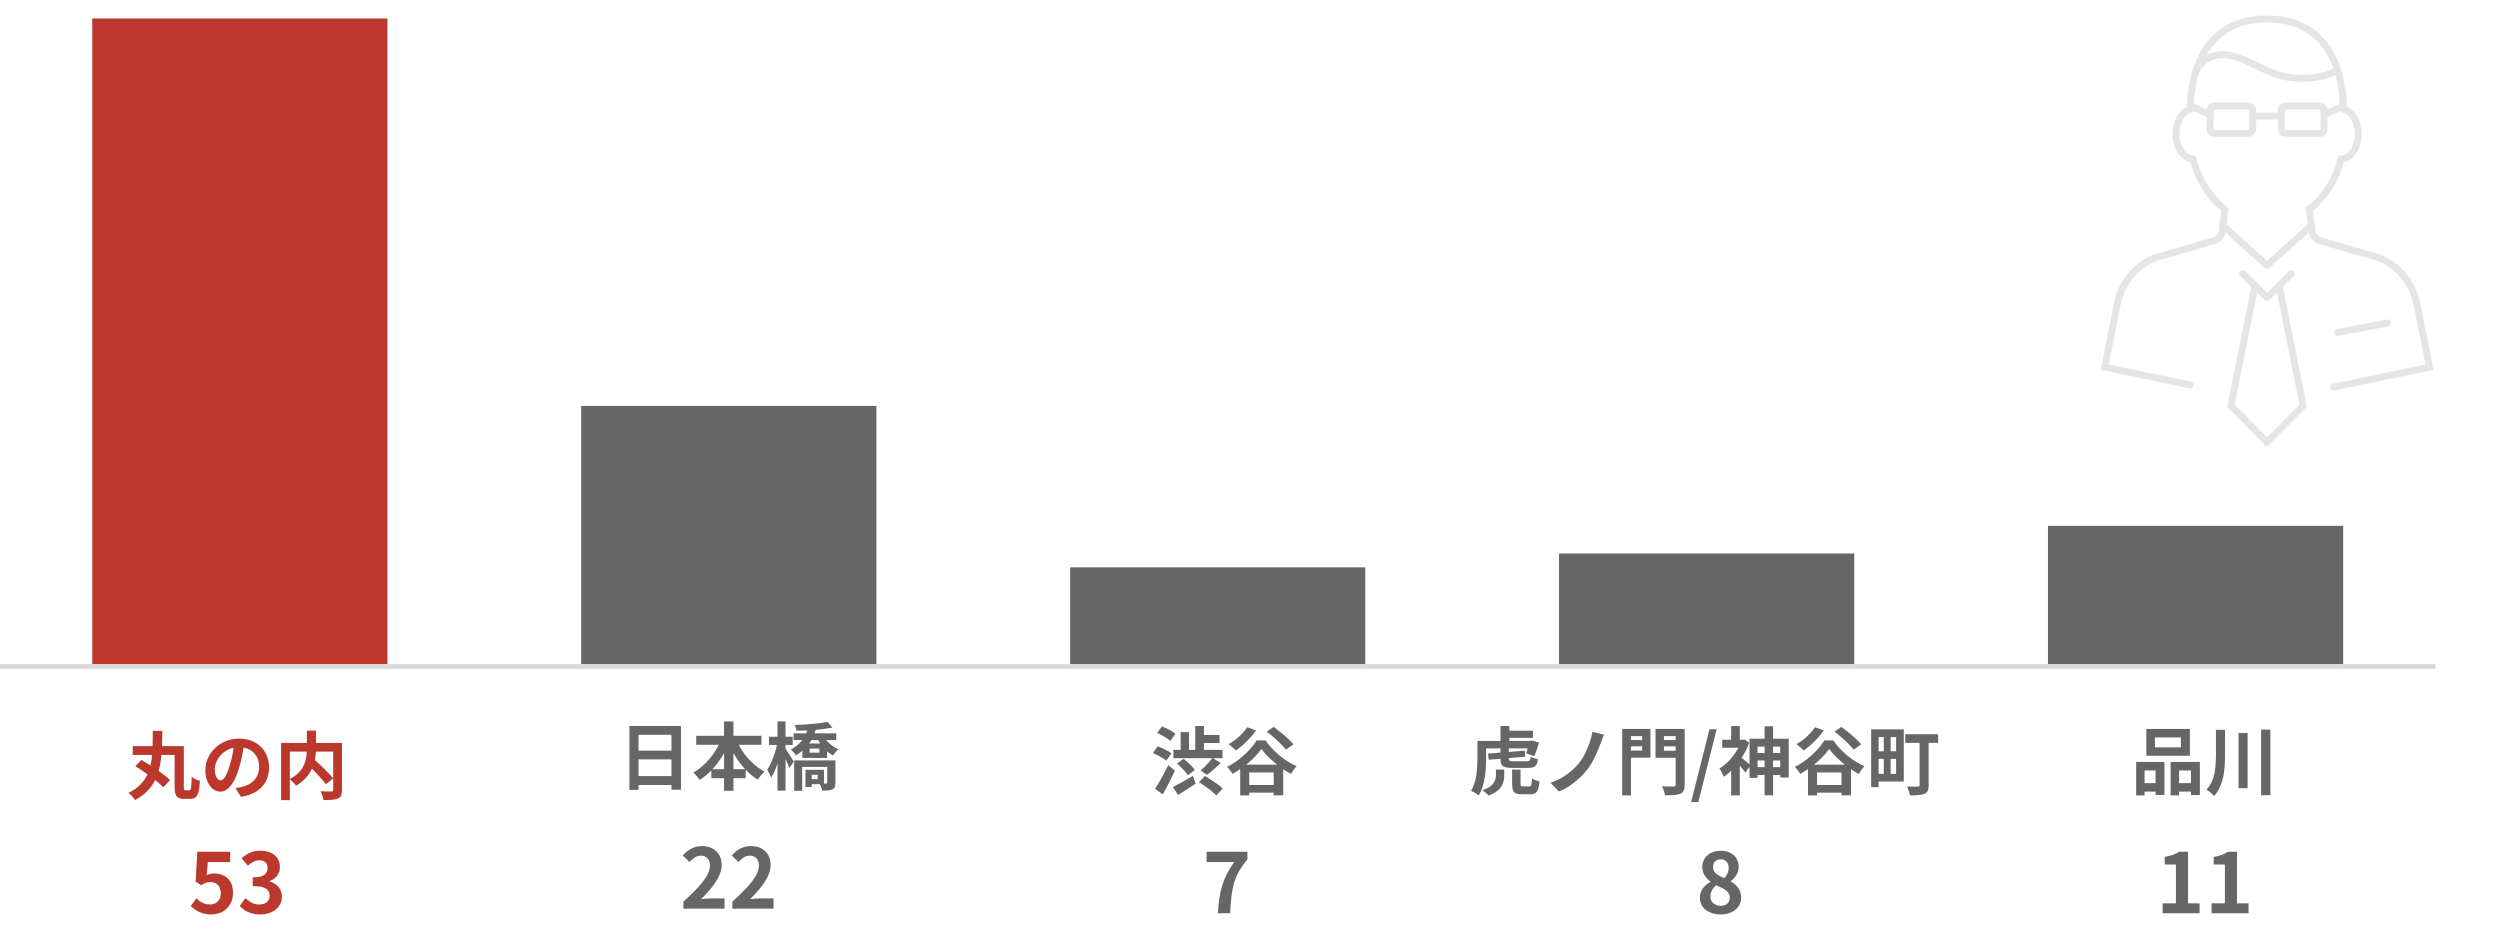 <svg width="542" height="204" viewBox="0 0 542 204" fill="none" xmlns="http://www.w3.org/2000/svg">
<g clip-path="url(#clip0_4621_48781)">
<path d="M33.132 158.448H35.196C35.185 159.653 35.159 160.848 35.116 162.032C35.073 163.205 34.956 164.347 34.764 165.456C34.583 166.555 34.284 167.6 33.868 168.592C33.463 169.573 32.887 170.475 32.14 171.296C31.393 172.117 30.433 172.837 29.26 173.456C29.111 173.2 28.903 172.923 28.636 172.624C28.369 172.336 28.108 172.096 27.852 171.904C28.951 171.36 29.836 170.731 30.508 170.016C31.191 169.291 31.713 168.491 32.076 167.616C32.449 166.731 32.705 165.797 32.844 164.816C32.983 163.824 33.063 162.795 33.084 161.728C33.105 160.661 33.121 159.568 33.132 158.448ZM28.78 161.76H38.988V163.664H28.78V161.76ZM37.852 161.76H39.852V170.528C39.852 170.869 39.873 171.088 39.916 171.184C39.959 171.28 40.06 171.328 40.22 171.328C40.263 171.328 40.321 171.328 40.396 171.328C40.471 171.328 40.551 171.328 40.636 171.328C40.732 171.328 40.817 171.328 40.892 171.328C40.967 171.328 41.025 171.328 41.068 171.328C41.196 171.328 41.287 171.253 41.34 171.104C41.404 170.944 41.452 170.656 41.484 170.24C41.516 169.824 41.537 169.216 41.548 168.416C41.697 168.533 41.879 168.656 42.092 168.784C42.305 168.901 42.524 169.003 42.748 169.088C42.983 169.173 43.18 169.237 43.34 169.28C43.297 170.261 43.207 171.04 43.068 171.616C42.929 172.181 42.716 172.587 42.428 172.832C42.151 173.077 41.767 173.2 41.276 173.2C41.201 173.2 41.1 173.2 40.972 173.2C40.844 173.2 40.705 173.2 40.556 173.2C40.407 173.2 40.268 173.2 40.14 173.2C40.023 173.2 39.927 173.2 39.852 173.2C39.361 173.2 38.967 173.12 38.668 172.96C38.38 172.8 38.172 172.523 38.044 172.128C37.916 171.744 37.852 171.211 37.852 170.528V161.76ZM29.34 166.096L30.652 164.752C31.164 165.04 31.708 165.371 32.284 165.744C32.871 166.107 33.447 166.485 34.012 166.88C34.588 167.275 35.121 167.664 35.612 168.048C36.103 168.421 36.519 168.779 36.86 169.12L35.404 170.688C35.095 170.357 34.705 169.995 34.236 169.6C33.767 169.195 33.255 168.789 32.7 168.384C32.145 167.968 31.575 167.563 30.988 167.168C30.412 166.773 29.863 166.416 29.34 166.096ZM52.956 161.04C52.849 161.851 52.711 162.715 52.54 163.632C52.369 164.549 52.14 165.477 51.852 166.416C51.543 167.493 51.18 168.421 50.764 169.2C50.348 169.979 49.889 170.581 49.388 171.008C48.897 171.424 48.359 171.632 47.772 171.632C47.185 171.632 46.641 171.435 46.14 171.04C45.649 170.635 45.255 170.08 44.956 169.376C44.668 168.672 44.524 167.872 44.524 166.976C44.524 166.048 44.711 165.173 45.084 164.352C45.457 163.531 45.975 162.805 46.636 162.176C47.308 161.536 48.087 161.035 48.972 160.672C49.868 160.309 50.833 160.128 51.868 160.128C52.86 160.128 53.751 160.288 54.54 160.608C55.34 160.928 56.023 161.371 56.588 161.936C57.153 162.501 57.585 163.163 57.884 163.92C58.183 164.677 58.332 165.493 58.332 166.368C58.332 167.488 58.103 168.491 57.644 169.376C57.185 170.261 56.503 170.992 55.596 171.568C54.7 172.144 53.58 172.539 52.236 172.752L51.036 170.848C51.345 170.816 51.617 170.779 51.852 170.736C52.087 170.693 52.311 170.645 52.524 170.592C53.036 170.464 53.511 170.283 53.948 170.048C54.396 169.803 54.785 169.504 55.116 169.152C55.447 168.789 55.703 168.368 55.884 167.888C56.076 167.408 56.172 166.88 56.172 166.304C56.172 165.675 56.076 165.099 55.884 164.576C55.692 164.053 55.409 163.6 55.036 163.216C54.663 162.821 54.209 162.523 53.676 162.32C53.143 162.107 52.529 162 51.836 162C50.983 162 50.231 162.155 49.58 162.464C48.929 162.763 48.38 163.152 47.932 163.632C47.484 164.112 47.143 164.629 46.908 165.184C46.684 165.739 46.572 166.267 46.572 166.768C46.572 167.301 46.636 167.749 46.764 168.112C46.892 168.464 47.047 168.731 47.228 168.912C47.42 169.083 47.623 169.168 47.836 169.168C48.06 169.168 48.279 169.056 48.492 168.832C48.716 168.597 48.935 168.245 49.148 167.776C49.361 167.307 49.575 166.715 49.788 166C50.033 165.232 50.241 164.411 50.412 163.536C50.583 162.661 50.705 161.808 50.78 160.976L52.956 161.04ZM66.492 165.52L67.948 164.48C68.3 164.789 68.673 165.131 69.068 165.504C69.473 165.877 69.873 166.261 70.268 166.656C70.663 167.04 71.031 167.413 71.372 167.776C71.713 168.139 72.001 168.469 72.236 168.768L70.652 170.016C70.439 169.717 70.167 169.381 69.836 169.008C69.516 168.635 69.164 168.245 68.78 167.84C68.407 167.424 68.017 167.024 67.612 166.64C67.217 166.245 66.844 165.872 66.492 165.52ZM66.524 158.4H68.508V162.24C68.508 162.773 68.471 163.328 68.396 163.904C68.332 164.469 68.209 165.045 68.028 165.632C67.857 166.208 67.607 166.779 67.276 167.344C66.956 167.899 66.54 168.432 66.028 168.944C65.527 169.445 64.913 169.915 64.188 170.352C64.092 170.213 63.964 170.053 63.804 169.872C63.644 169.691 63.473 169.515 63.292 169.344C63.121 169.163 62.956 169.013 62.796 168.896C63.489 168.544 64.065 168.155 64.524 167.728C64.983 167.301 65.345 166.859 65.612 166.4C65.879 165.931 66.076 165.456 66.204 164.976C66.332 164.496 66.417 164.027 66.46 163.568C66.503 163.099 66.524 162.656 66.524 162.24V158.4ZM60.924 161.072H73.068V162.944H62.844V173.472H60.924V161.072ZM72.236 161.072H74.14V171.248C74.14 171.76 74.076 172.16 73.948 172.448C73.82 172.747 73.585 172.971 73.244 173.12C72.913 173.269 72.492 173.36 71.98 173.392C71.468 173.435 70.855 173.456 70.14 173.456C70.119 173.275 70.071 173.067 69.996 172.832C69.932 172.597 69.857 172.368 69.772 172.144C69.687 171.92 69.596 171.723 69.5 171.552C69.82 171.563 70.14 171.573 70.46 171.584C70.78 171.584 71.063 171.584 71.308 171.584C71.564 171.584 71.74 171.584 71.836 171.584C71.985 171.573 72.087 171.547 72.14 171.504C72.204 171.451 72.236 171.355 72.236 171.216V161.072Z" fill="#BC382D"/>
<path d="M45.869 198.252C45.161 198.252 44.531 198.168 43.979 198C43.427 197.832 42.935 197.61 42.503 197.334C42.071 197.058 41.687 196.758 41.351 196.434L42.575 194.742C42.827 194.994 43.097 195.222 43.385 195.426C43.685 195.63 44.009 195.792 44.357 195.912C44.717 196.032 45.101 196.092 45.509 196.092C45.965 196.092 46.367 195.996 46.715 195.804C47.075 195.612 47.357 195.336 47.561 194.976C47.765 194.604 47.867 194.16 47.867 193.644C47.867 192.876 47.657 192.282 47.237 191.862C46.829 191.442 46.289 191.232 45.617 191.232C45.233 191.232 44.903 191.286 44.627 191.394C44.351 191.49 44.015 191.664 43.619 191.916L42.413 191.142L42.773 184.662H49.901V186.894H45.059L44.807 189.72C45.071 189.6 45.329 189.51 45.581 189.45C45.833 189.39 46.109 189.36 46.409 189.36C47.153 189.36 47.837 189.51 48.461 189.81C49.085 190.098 49.583 190.554 49.955 191.178C50.327 191.802 50.513 192.6 50.513 193.572C50.513 194.556 50.291 195.402 49.847 196.11C49.415 196.806 48.845 197.34 48.137 197.712C47.441 198.072 46.685 198.252 45.869 198.252ZM56.414 198.252C55.718 198.252 55.094 198.168 54.542 198C53.99 197.844 53.498 197.628 53.066 197.352C52.646 197.064 52.28 196.746 51.968 196.398L53.21 194.724C53.618 195.096 54.062 195.42 54.542 195.696C55.034 195.96 55.58 196.092 56.18 196.092C56.636 196.092 57.032 196.02 57.368 195.876C57.716 195.732 57.98 195.522 58.16 195.246C58.352 194.97 58.448 194.634 58.448 194.238C58.448 193.794 58.34 193.416 58.124 193.104C57.92 192.78 57.554 192.534 57.026 192.366C56.498 192.198 55.754 192.114 54.794 192.114V190.206C55.61 190.206 56.252 190.122 56.72 189.954C57.188 189.774 57.518 189.534 57.71 189.234C57.914 188.922 58.016 188.568 58.016 188.172C58.016 187.656 57.86 187.254 57.548 186.966C57.236 186.666 56.798 186.516 56.234 186.516C55.766 186.516 55.328 186.624 54.92 186.84C54.524 187.044 54.128 187.326 53.732 187.686L52.364 186.048C52.952 185.556 53.57 185.166 54.218 184.878C54.866 184.578 55.58 184.428 56.36 184.428C57.212 184.428 57.962 184.566 58.61 184.842C59.27 185.118 59.78 185.52 60.14 186.048C60.5 186.576 60.68 187.218 60.68 187.974C60.68 188.694 60.488 189.312 60.104 189.828C59.72 190.344 59.174 190.74 58.466 191.016V191.106C58.958 191.238 59.402 191.454 59.798 191.754C60.206 192.042 60.524 192.408 60.752 192.852C60.992 193.296 61.112 193.812 61.112 194.4C61.112 195.204 60.896 195.894 60.464 196.47C60.044 197.046 59.474 197.49 58.754 197.802C58.046 198.102 57.266 198.252 56.414 198.252Z" fill="#BC382D"/>
<path d="M259.932 169.56L261.212 168.232C261.639 168.477 262.097 168.76 262.588 169.08C263.079 169.389 263.548 169.709 263.996 170.04C264.444 170.36 264.807 170.659 265.084 170.936L263.692 172.456C263.436 172.168 263.095 171.853 262.668 171.512C262.252 171.171 261.799 170.829 261.308 170.488C260.828 170.147 260.369 169.837 259.932 169.56ZM254.396 162.568H265.036V164.376H254.396V162.568ZM260.22 159.336H264.396V161.08H260.22V159.336ZM259.132 157.4H261.02V163.688H259.132V157.4ZM255.964 158.728H257.772V163.528H255.964V158.728ZM255.18 165.528L256.588 164.504C256.887 164.728 257.191 164.984 257.5 165.272C257.82 165.549 258.113 165.837 258.38 166.136C258.657 166.424 258.876 166.691 259.036 166.936L257.516 168.088C257.377 167.832 257.18 167.555 256.924 167.256C256.668 166.957 256.385 166.659 256.076 166.36C255.777 166.061 255.479 165.784 255.18 165.528ZM262.876 164.312L264.652 165.416C264.332 165.725 263.996 166.04 263.644 166.36C263.303 166.669 262.961 166.968 262.62 167.256C262.289 167.533 261.975 167.779 261.676 167.992L260.268 167.016C260.556 166.792 260.86 166.525 261.18 166.216C261.5 165.896 261.809 165.571 262.108 165.24C262.407 164.909 262.663 164.6 262.876 164.312ZM254.3 170.632C254.833 170.365 255.489 170.013 256.268 169.576C257.047 169.139 257.825 168.685 258.604 168.216L259.212 169.896C258.583 170.323 257.932 170.749 257.26 171.176C256.588 171.603 255.964 171.992 255.388 172.344L254.3 170.632ZM250.876 158.888L251.916 157.48C252.247 157.608 252.593 157.763 252.956 157.944C253.329 158.125 253.681 158.312 254.012 158.504C254.353 158.696 254.625 158.888 254.828 159.08L253.724 160.648C253.532 160.456 253.276 160.253 252.956 160.04C252.636 159.827 252.289 159.619 251.916 159.416C251.553 159.213 251.207 159.037 250.876 158.888ZM249.948 163.256L250.972 161.8C251.313 161.917 251.671 162.061 252.044 162.232C252.417 162.403 252.775 162.584 253.116 162.776C253.457 162.968 253.735 163.155 253.948 163.336L252.844 164.936C252.652 164.755 252.391 164.563 252.06 164.36C251.729 164.147 251.377 163.944 251.004 163.752C250.641 163.56 250.289 163.395 249.948 163.256ZM250.412 171.016C250.679 170.6 250.977 170.115 251.308 169.56C251.639 168.995 251.975 168.397 252.316 167.768C252.657 167.139 252.977 166.509 253.276 165.88L254.732 167.08C254.465 167.645 254.183 168.227 253.884 168.824C253.596 169.421 253.297 170.008 252.988 170.584C252.689 171.149 252.391 171.693 252.092 172.216L250.412 171.016ZM269.564 170.184H277.404V171.848H269.564V170.184ZM268.876 165.784H278.204V172.424H276.14V167.464H270.844V172.44H268.876V165.784ZM273.468 162.376C273.041 163.005 272.497 163.645 271.836 164.296C271.185 164.947 270.46 165.576 269.66 166.184C268.871 166.781 268.049 167.315 267.196 167.784C267.079 167.56 266.903 167.299 266.668 167C266.444 166.701 266.231 166.451 266.028 166.248C266.924 165.811 267.783 165.272 268.604 164.632C269.436 163.981 270.183 163.299 270.844 162.584C271.505 161.869 272.033 161.181 272.428 160.52H274.364C274.791 161.139 275.265 161.725 275.788 162.28C276.311 162.824 276.86 163.341 277.436 163.832C278.023 164.312 278.625 164.744 279.244 165.128C279.873 165.512 280.503 165.837 281.132 166.104C280.897 166.339 280.673 166.611 280.46 166.92C280.257 167.219 280.065 167.512 279.884 167.8C279.095 167.363 278.289 166.845 277.468 166.248C276.657 165.64 275.9 165 275.196 164.328C274.503 163.656 273.927 163.005 273.468 162.376ZM274.62 158.616L276.124 157.592C276.615 157.944 277.132 158.344 277.676 158.792C278.22 159.229 278.737 159.677 279.228 160.136C279.719 160.584 280.113 160.995 280.412 161.368L278.78 162.536C278.503 162.163 278.135 161.747 277.676 161.288C277.217 160.819 276.716 160.349 276.172 159.88C275.639 159.411 275.121 158.989 274.62 158.616ZM270.396 157.672L272.3 158.344C271.937 158.888 271.511 159.432 271.02 159.976C270.529 160.52 270.017 161.027 269.484 161.496C268.961 161.965 268.444 162.371 267.932 162.712C267.825 162.584 267.676 162.435 267.484 162.264C267.292 162.093 267.095 161.923 266.892 161.752C266.7 161.571 266.529 161.427 266.38 161.32C266.892 161.032 267.399 160.696 267.9 160.312C268.401 159.917 268.865 159.496 269.292 159.048C269.719 158.589 270.087 158.131 270.396 157.672Z" fill="#666666"/>
<path d="M264.039 198C264.099 196.848 264.201 195.786 264.345 194.814C264.489 193.83 264.693 192.906 264.957 192.042C265.221 191.166 265.563 190.308 265.983 189.468C266.415 188.628 266.949 187.77 267.585 186.894H261.591V184.662H270.447V186.282C269.679 187.218 269.055 188.118 268.575 188.982C268.107 189.846 267.747 190.722 267.495 191.61C267.255 192.498 267.075 193.458 266.955 194.49C266.847 195.522 266.763 196.692 266.703 198H264.039Z" fill="#666666"/>
<path d="M467.184 159.88V162.024H472.816V159.88H467.184ZM465.328 158.04H474.768V163.848H465.328V158.04ZM463.12 165.192H469.248V172.344H467.328V167.032H464.944V172.44H463.12V165.192ZM470.592 165.192H476.928V172.36H475.008V167.032H472.432V172.44H470.592V165.192ZM463.92 169.784H468.128V171.624H463.92V169.784ZM471.472 169.784H475.952V171.624H471.472V169.784ZM480.416 158.216H482.384V163.752C482.384 164.541 482.357 165.331 482.304 166.12C482.261 166.899 482.16 167.667 482 168.424C481.84 169.181 481.6 169.912 481.28 170.616C480.971 171.32 480.549 171.976 480.016 172.584C479.899 172.435 479.739 172.269 479.536 172.088C479.344 171.917 479.141 171.747 478.928 171.576C478.715 171.416 478.528 171.288 478.368 171.192C478.987 170.499 479.44 169.747 479.728 168.936C480.016 168.115 480.203 167.267 480.288 166.392C480.373 165.507 480.416 164.627 480.416 163.752V158.216ZM485.312 158.904H487.28V170.888H485.312V158.904ZM490.208 158.184H492.224V172.392H490.208V158.184Z" fill="#666666"/>
<path d="M468.859 198V195.84H471.739V187.434H469.309V185.778C469.981 185.658 470.557 185.514 471.037 185.346C471.529 185.166 471.985 184.938 472.405 184.662H474.367V195.84H476.869V198H468.859ZM479.476 198V195.84H482.356V187.434H479.926V185.778C480.598 185.658 481.174 185.514 481.654 185.346C482.146 185.166 482.602 184.938 483.022 184.662H484.984V195.84H487.486V198H479.476Z" fill="#666666"/>
<path d="M326.166 158.424H332.342V159.976H326.166V158.424ZM321.526 160.632H332.294V162.248H321.526V160.632ZM325.302 157.4H327.238V161.128H325.302V157.4ZM322.598 163.384L330.534 162.744L330.694 164.056L322.758 164.712L322.598 163.384ZM325.302 161.896H327.11V164.504C327.11 164.739 327.174 164.888 327.302 164.952C327.441 165.016 327.729 165.048 328.166 165.048C328.252 165.048 328.385 165.048 328.566 165.048C328.758 165.048 328.966 165.048 329.19 165.048C329.425 165.048 329.654 165.048 329.878 165.048C330.113 165.048 330.332 165.048 330.534 165.048C330.737 165.048 330.886 165.048 330.982 165.048C331.206 165.048 331.377 165.021 331.494 164.968C331.612 164.915 331.697 164.819 331.75 164.68C331.804 164.541 331.846 164.333 331.878 164.056C332.049 164.173 332.289 164.285 332.598 164.392C332.918 164.499 333.196 164.573 333.43 164.616C333.366 165.107 333.254 165.491 333.094 165.768C332.934 166.045 332.7 166.237 332.39 166.344C332.092 166.44 331.686 166.488 331.174 166.488C331.078 166.488 330.924 166.488 330.71 166.488C330.497 166.488 330.257 166.488 329.99 166.488C329.724 166.488 329.452 166.488 329.174 166.488C328.908 166.488 328.668 166.488 328.454 166.488C328.252 166.488 328.102 166.488 328.006 166.488C327.292 166.488 326.737 166.435 326.342 166.328C325.958 166.211 325.686 166.008 325.526 165.72C325.377 165.432 325.302 165.037 325.302 164.536V161.896ZM320.31 160.632H322.198V164.328C322.198 164.925 322.177 165.576 322.134 166.28C322.102 166.984 322.028 167.704 321.91 168.44C321.804 169.176 321.638 169.891 321.414 170.584C321.201 171.267 320.924 171.891 320.582 172.456C320.465 172.349 320.305 172.232 320.102 172.104C319.9 171.976 319.692 171.848 319.478 171.72C319.265 171.603 319.078 171.517 318.918 171.464C319.238 170.952 319.489 170.392 319.67 169.784C319.862 169.176 320.001 168.552 320.086 167.912C320.182 167.272 320.241 166.648 320.262 166.04C320.294 165.421 320.31 164.851 320.31 164.328V160.632ZM331.51 160.632H331.814L332.15 160.536L333.654 160.968C333.516 161.491 333.35 162.024 333.158 162.568C332.977 163.101 332.79 163.56 332.598 163.944L330.886 163.32C331.004 163 331.121 162.616 331.238 162.168C331.356 161.72 331.446 161.299 331.51 160.904V160.632ZM327.83 166.856H329.654V169.976C329.654 170.2 329.686 170.344 329.75 170.408C329.814 170.461 329.964 170.488 330.198 170.488C330.252 170.488 330.337 170.488 330.454 170.488C330.572 170.488 330.7 170.488 330.838 170.488C330.988 170.488 331.126 170.488 331.254 170.488C331.382 170.488 331.478 170.488 331.542 170.488C331.692 170.488 331.804 170.451 331.878 170.376C331.953 170.291 332.006 170.125 332.038 169.88C332.081 169.624 332.113 169.235 332.134 168.712C332.252 168.819 332.406 168.92 332.598 169.016C332.79 169.101 332.993 169.181 333.206 169.256C333.42 169.331 333.606 169.384 333.766 169.416C333.702 170.152 333.596 170.723 333.446 171.128C333.308 171.533 333.1 171.811 332.822 171.96C332.556 172.12 332.193 172.2 331.734 172.2C331.638 172.2 331.505 172.2 331.334 172.2C331.174 172.2 331.004 172.2 330.822 172.2C330.641 172.2 330.47 172.2 330.31 172.2C330.15 172.2 330.022 172.2 329.926 172.2C329.361 172.2 328.924 172.131 328.614 171.992C328.316 171.853 328.108 171.619 327.99 171.288C327.884 170.968 327.83 170.536 327.83 169.992V166.856ZM324.31 166.84H326.118V168.216C326.118 168.547 326.076 168.904 325.99 169.288C325.916 169.672 325.761 170.061 325.526 170.456C325.292 170.851 324.95 171.219 324.502 171.56C324.054 171.901 323.473 172.205 322.758 172.472C322.652 172.365 322.518 172.237 322.358 172.088C322.198 171.939 322.033 171.795 321.862 171.656C321.692 171.517 321.537 171.4 321.398 171.304C322.038 171.101 322.55 170.867 322.934 170.6C323.318 170.333 323.606 170.056 323.798 169.768C324.001 169.48 324.134 169.197 324.198 168.92C324.273 168.643 324.31 168.392 324.31 168.168V166.84ZM347.75 159.288C347.612 159.576 347.484 159.88 347.366 160.2C347.249 160.52 347.142 160.813 347.046 161.08C346.822 161.688 346.556 162.344 346.246 163.048C345.948 163.752 345.612 164.445 345.238 165.128C344.876 165.8 344.476 166.408 344.038 166.952C343.59 167.517 343.046 168.099 342.406 168.696C341.777 169.283 341.084 169.832 340.326 170.344C339.58 170.845 338.796 171.261 337.974 171.592L336.15 169.72C336.982 169.432 337.772 169.075 338.518 168.648C339.265 168.221 339.953 167.741 340.582 167.208C341.212 166.675 341.761 166.125 342.23 165.56C342.742 164.941 343.196 164.243 343.59 163.464C343.996 162.675 344.337 161.864 344.614 161.032C344.902 160.2 345.116 159.405 345.254 158.648L347.75 159.288ZM352.63 160.44H356.63V161.8H352.63V160.44ZM360.022 160.44H364.054V161.8H360.022V160.44ZM363.286 158.04H365.238V170.104C365.238 170.659 365.169 171.085 365.03 171.384C364.892 171.693 364.652 171.923 364.31 172.072C363.958 172.232 363.51 172.328 362.966 172.36C362.422 172.403 361.761 172.424 360.982 172.424C360.961 172.243 360.913 172.029 360.838 171.784C360.764 171.549 360.678 171.309 360.582 171.064C360.497 170.829 360.401 170.627 360.294 170.456C360.636 170.477 360.982 170.493 361.334 170.504C361.686 170.504 361.996 170.504 362.262 170.504C362.54 170.504 362.732 170.504 362.838 170.504C363.009 170.504 363.126 170.472 363.19 170.408C363.254 170.344 363.286 170.237 363.286 170.088V158.04ZM352.774 158.04H357.814V164.264H352.774V162.712H356.022V159.592H352.774V158.04ZM364.326 158.04V159.592H360.742V162.76H364.326V164.296H358.918V158.04H364.326ZM351.686 158.04H353.59V172.44H351.686V158.04ZM366.63 173.896L370.614 158.104H372.166L368.198 173.896H366.63ZM380.242 163.256H386.882V164.872H380.242V163.256ZM380.242 166.312H387.17V168.024H380.242V166.312ZM382.562 157.448H384.402V172.424H382.562V157.448ZM379.298 160.152H387.794V168.568H385.954V161.864H381.042V168.648H379.298V160.152ZM373.378 160.376H378.178V162.104H373.378V160.376ZM375.314 157.416H377.186V161.176H375.314V157.416ZM377.346 164.104C377.463 164.179 377.623 164.301 377.826 164.472C378.028 164.643 378.247 164.829 378.482 165.032C378.716 165.224 378.93 165.405 379.122 165.576C379.314 165.747 379.447 165.869 379.522 165.944L378.402 167.496C378.284 167.325 378.13 167.128 377.938 166.904C377.756 166.68 377.564 166.451 377.362 166.216C377.159 165.981 376.962 165.763 376.77 165.56C376.588 165.347 376.423 165.171 376.274 165.032L377.346 164.104ZM377.474 160.376H377.842L378.162 160.296L379.234 160.984C378.871 162.019 378.391 163.011 377.794 163.96C377.207 164.899 376.562 165.752 375.858 166.52C375.154 167.288 374.428 167.923 373.682 168.424C373.639 168.253 373.559 168.051 373.442 167.816C373.335 167.571 373.223 167.336 373.106 167.112C372.988 166.888 372.882 166.717 372.786 166.6C373.458 166.205 374.098 165.699 374.706 165.08C375.324 164.451 375.874 163.763 376.354 163.016C376.844 162.259 377.218 161.491 377.474 160.712V160.376ZM375.314 165.848L377.186 163.592V172.44H375.314V165.848ZM392.658 170.184H400.498V171.848H392.658V170.184ZM391.97 165.784H401.298V172.424H399.234V167.464H393.938V172.44H391.97V165.784ZM396.562 162.376C396.135 163.005 395.591 163.645 394.93 164.296C394.279 164.947 393.554 165.576 392.754 166.184C391.964 166.781 391.143 167.315 390.29 167.784C390.172 167.56 389.996 167.299 389.762 167C389.538 166.701 389.324 166.451 389.122 166.248C390.018 165.811 390.876 165.272 391.698 164.632C392.53 163.981 393.276 163.299 393.938 162.584C394.599 161.869 395.127 161.181 395.522 160.52H397.458C397.884 161.139 398.359 161.725 398.882 162.28C399.404 162.824 399.954 163.341 400.53 163.832C401.116 164.312 401.719 164.744 402.338 165.128C402.967 165.512 403.596 165.837 404.226 166.104C403.991 166.339 403.767 166.611 403.554 166.92C403.351 167.219 403.159 167.512 402.978 167.8C402.188 167.363 401.383 166.845 400.562 166.248C399.751 165.64 398.994 165 398.29 164.328C397.596 163.656 397.02 163.005 396.562 162.376ZM397.714 158.616L399.218 157.592C399.708 157.944 400.226 158.344 400.77 158.792C401.314 159.229 401.831 159.677 402.322 160.136C402.812 160.584 403.207 160.995 403.506 161.368L401.874 162.536C401.596 162.163 401.228 161.747 400.77 161.288C400.311 160.819 399.81 160.349 399.266 159.88C398.732 159.411 398.215 158.989 397.714 158.616ZM393.49 157.672L395.394 158.344C395.031 158.888 394.604 159.432 394.114 159.976C393.623 160.52 393.111 161.027 392.578 161.496C392.055 161.965 391.538 162.371 391.026 162.712C390.919 162.584 390.77 162.435 390.578 162.264C390.386 162.093 390.188 161.923 389.986 161.752C389.794 161.571 389.623 161.427 389.474 161.32C389.986 161.032 390.492 160.696 390.994 160.312C391.495 159.917 391.959 159.496 392.386 159.048C392.812 158.589 393.18 158.131 393.49 157.672ZM406.706 158.136H412.738V169.432H406.706V167.768H411.074V159.8H406.706V158.136ZM405.666 158.136H407.282V170.648H405.666V158.136ZM406.514 162.872H411.858V164.52H406.514V162.872ZM413.058 159.176H420.178V161.048H413.058V159.176ZM416.162 160.024H418.13V170.216C418.13 170.739 418.066 171.144 417.938 171.432C417.81 171.72 417.575 171.939 417.234 172.088C416.882 172.248 416.45 172.344 415.938 172.376C415.426 172.419 414.807 172.44 414.082 172.44C414.05 172.248 413.996 172.035 413.922 171.8C413.858 171.576 413.783 171.347 413.698 171.112C413.612 170.888 413.522 170.691 413.426 170.52C413.746 170.541 414.06 170.552 414.37 170.552C414.69 170.552 414.972 170.552 415.218 170.552C415.474 170.552 415.65 170.552 415.746 170.552C415.906 170.552 416.012 170.525 416.066 170.472C416.13 170.419 416.162 170.323 416.162 170.184V160.024ZM408.402 159.08H409.89V168.456H408.402V159.08Z" fill="#666666"/>
<path d="M373.001 198.252C372.149 198.252 371.387 198.102 370.715 197.802C370.043 197.502 369.509 197.082 369.113 196.542C368.729 196.002 368.537 195.384 368.537 194.688C368.537 194.112 368.639 193.608 368.843 193.176C369.059 192.732 369.341 192.348 369.689 192.024C370.037 191.7 370.415 191.43 370.823 191.214V191.124C370.319 190.764 369.899 190.326 369.563 189.81C369.227 189.282 369.059 188.67 369.059 187.974C369.059 187.254 369.233 186.63 369.581 186.102C369.929 185.574 370.403 185.166 371.003 184.878C371.615 184.59 372.305 184.446 373.073 184.446C373.865 184.446 374.549 184.596 375.125 184.896C375.701 185.184 376.145 185.592 376.457 186.12C376.781 186.648 376.943 187.272 376.943 187.992C376.943 188.424 376.859 188.832 376.691 189.216C376.535 189.6 376.325 189.948 376.061 190.26C375.809 190.56 375.533 190.818 375.233 191.034V191.124C375.653 191.34 376.031 191.61 376.367 191.934C376.703 192.258 376.973 192.648 377.177 193.104C377.381 193.548 377.483 194.076 377.483 194.688C377.483 195.36 377.291 195.966 376.907 196.506C376.535 197.046 376.013 197.472 375.341 197.784C374.669 198.096 373.889 198.252 373.001 198.252ZM373.829 190.386C374.153 190.038 374.393 189.678 374.549 189.306C374.705 188.934 374.783 188.55 374.783 188.154C374.783 187.794 374.711 187.476 374.567 187.2C374.435 186.912 374.237 186.69 373.973 186.534C373.709 186.378 373.391 186.3 373.019 186.3C372.563 186.3 372.179 186.444 371.867 186.732C371.555 187.02 371.399 187.434 371.399 187.974C371.399 188.382 371.501 188.736 371.705 189.036C371.921 189.324 372.215 189.576 372.587 189.792C372.959 189.996 373.373 190.194 373.829 190.386ZM373.055 196.38C373.439 196.38 373.775 196.314 374.063 196.182C374.363 196.038 374.597 195.834 374.765 195.57C374.933 195.294 375.017 194.97 375.017 194.598C375.017 194.25 374.939 193.95 374.783 193.698C374.639 193.434 374.435 193.206 374.171 193.014C373.907 192.81 373.595 192.624 373.235 192.456C372.875 192.288 372.479 192.108 372.047 191.916C371.687 192.216 371.393 192.582 371.165 193.014C370.937 193.434 370.823 193.896 370.823 194.4C370.823 194.796 370.919 195.144 371.111 195.444C371.315 195.732 371.585 195.96 371.921 196.128C372.257 196.296 372.635 196.38 373.055 196.38Z" fill="#666666"/>
<path d="M136.464 157.376H147.632V171.216H145.568V159.312H138.432V171.248H136.464V157.376ZM137.808 162.752H146.416V164.64H137.808V162.752ZM137.808 168.256H146.432V170.192H137.808V168.256ZM150.944 159.52H165.088V161.472H150.944V159.52ZM154.224 166.768H161.664V168.72H154.224V166.768ZM156.976 156.416H159.008V171.44H156.976V156.416ZM156.4 160.224L158.16 160.784C157.701 161.936 157.147 163.035 156.496 164.08C155.845 165.125 155.115 166.075 154.304 166.928C153.504 167.771 152.64 168.491 151.712 169.088C151.605 168.928 151.467 168.752 151.296 168.56C151.125 168.357 150.955 168.16 150.784 167.968C150.624 167.765 150.464 167.605 150.304 167.488C150.965 167.125 151.6 166.683 152.208 166.16C152.816 165.637 153.381 165.056 153.904 164.416C154.437 163.776 154.912 163.104 155.328 162.4C155.755 161.685 156.112 160.96 156.4 160.224ZM159.6 160.272C159.984 161.211 160.485 162.133 161.104 163.04C161.733 163.936 162.448 164.752 163.248 165.488C164.048 166.224 164.891 166.827 165.776 167.296C165.616 167.424 165.44 167.589 165.248 167.792C165.067 167.995 164.891 168.208 164.72 168.432C164.549 168.645 164.405 168.843 164.288 169.024C163.36 168.448 162.491 167.744 161.68 166.912C160.88 166.069 160.16 165.131 159.52 164.096C158.88 163.061 158.325 161.979 157.856 160.848L159.6 160.272ZM172.048 158.992H181.296V160.448H172.048V158.992ZM175.536 162.304V163.184H177.648V162.304H175.536ZM173.952 161.184H179.312V164.32H173.952V161.184ZM172.176 164.848H180.176V166.272H173.92V171.44H172.176V164.848ZM179.344 164.848H181.12V169.664C181.12 170.048 181.077 170.357 180.992 170.592C180.907 170.827 180.725 171.013 180.448 171.152C180.171 171.28 179.856 171.355 179.504 171.376C179.152 171.408 178.731 171.424 178.24 171.424C178.208 171.189 178.133 170.923 178.016 170.624C177.909 170.325 177.803 170.064 177.696 169.84C177.984 169.851 178.267 169.861 178.544 169.872C178.821 169.872 179.003 169.872 179.088 169.872C179.195 169.861 179.264 169.84 179.296 169.808C179.328 169.776 179.344 169.717 179.344 169.632V164.848ZM179.408 156.496L180.48 157.728C179.947 157.835 179.36 157.936 178.72 158.032C178.091 158.117 177.429 158.187 176.736 158.24C176.053 158.293 175.365 158.336 174.672 158.368C173.989 158.389 173.328 158.405 172.688 158.416C172.667 158.235 172.613 158.027 172.528 157.792C172.453 157.547 172.379 157.339 172.304 157.168C172.923 157.147 173.557 157.12 174.208 157.088C174.869 157.045 175.515 156.997 176.144 156.944C176.784 156.891 177.381 156.827 177.936 156.752C178.501 156.677 178.992 156.592 179.408 156.496ZM178.48 159.52C178.693 159.915 178.971 160.299 179.312 160.672C179.653 161.045 180.037 161.387 180.464 161.696C180.891 161.995 181.328 162.245 181.776 162.448C181.584 162.597 181.371 162.811 181.136 163.088C180.912 163.355 180.736 163.589 180.608 163.792C180.139 163.536 179.68 163.211 179.232 162.816C178.795 162.411 178.395 161.963 178.032 161.472C177.669 160.981 177.36 160.48 177.104 159.968L178.48 159.52ZM175.12 157.968L176.864 158.192C176.651 158.917 176.363 159.616 176 160.288C175.637 160.96 175.173 161.589 174.608 162.176C174.053 162.763 173.371 163.291 172.56 163.76C172.485 163.621 172.379 163.472 172.24 163.312C172.112 163.141 171.973 162.987 171.824 162.848C171.685 162.699 171.552 162.587 171.424 162.512C172.16 162.117 172.773 161.68 173.264 161.2C173.755 160.709 174.149 160.187 174.448 159.632C174.757 159.077 174.981 158.523 175.12 157.968ZM175.472 166.896H178.64V170.016H175.472V168.912H177.28V167.984H175.472V166.896ZM174.624 166.896H175.984V170.624H174.624V166.896ZM166.72 159.728H171.856V161.504H166.72V159.728ZM168.56 156.4H170.304V171.424H168.56V156.4ZM168.544 160.944L169.616 161.296C169.499 161.925 169.36 162.581 169.2 163.264C169.04 163.947 168.853 164.619 168.64 165.28C168.437 165.931 168.213 166.544 167.968 167.12C167.723 167.685 167.461 168.176 167.184 168.592C167.099 168.336 166.971 168.043 166.8 167.712C166.629 167.381 166.475 167.104 166.336 166.88C166.581 166.528 166.816 166.117 167.04 165.648C167.264 165.179 167.472 164.677 167.664 164.144C167.867 163.611 168.043 163.072 168.192 162.528C168.341 161.973 168.459 161.445 168.544 160.944ZM170.192 162.176C170.288 162.283 170.421 162.475 170.592 162.752C170.773 163.019 170.965 163.317 171.168 163.648C171.381 163.979 171.568 164.277 171.728 164.544C171.899 164.811 172.021 165.003 172.096 165.12L171.152 166.48C171.067 166.245 170.949 165.968 170.8 165.648C170.661 165.317 170.507 164.976 170.336 164.624C170.165 164.272 170 163.947 169.84 163.648C169.691 163.349 169.563 163.109 169.456 162.928L170.192 162.176Z" fill="#666666"/>
<path d="M148.157 197V195.47C149.369 194.39 150.401 193.388 151.253 192.464C152.117 191.54 152.777 190.682 153.233 189.89C153.689 189.086 153.917 188.342 153.917 187.658C153.917 187.226 153.839 186.848 153.683 186.524C153.527 186.2 153.299 185.954 152.999 185.786C152.711 185.606 152.351 185.516 151.919 185.516C151.439 185.516 150.995 185.654 150.587 185.93C150.191 186.194 149.825 186.512 149.489 186.884L148.013 185.462C148.637 184.79 149.273 184.286 149.921 183.95C150.581 183.602 151.361 183.428 152.261 183.428C153.101 183.428 153.833 183.602 154.457 183.95C155.093 184.286 155.585 184.76 155.933 185.372C156.281 185.984 156.455 186.704 156.455 187.532C156.455 188.336 156.251 189.158 155.843 189.998C155.447 190.826 154.913 191.654 154.241 192.482C153.569 193.31 152.825 194.126 152.009 194.93C152.357 194.882 152.729 194.846 153.125 194.822C153.533 194.786 153.893 194.768 154.205 194.768H157.085V197H148.157ZM158.774 197V195.47C159.986 194.39 161.018 193.388 161.87 192.464C162.734 191.54 163.394 190.682 163.85 189.89C164.306 189.086 164.534 188.342 164.534 187.658C164.534 187.226 164.456 186.848 164.3 186.524C164.144 186.2 163.916 185.954 163.616 185.786C163.328 185.606 162.968 185.516 162.536 185.516C162.056 185.516 161.612 185.654 161.204 185.93C160.808 186.194 160.442 186.512 160.106 186.884L158.63 185.462C159.254 184.79 159.89 184.286 160.538 183.95C161.198 183.602 161.978 183.428 162.878 183.428C163.718 183.428 164.45 183.602 165.074 183.95C165.71 184.286 166.202 184.76 166.55 185.372C166.898 185.984 167.072 186.704 167.072 187.532C167.072 188.336 166.868 189.158 166.46 189.998C166.064 190.826 165.53 191.654 164.858 192.482C164.186 193.31 163.442 194.126 162.626 194.93C162.974 194.882 163.346 194.846 163.742 194.822C164.15 194.786 164.51 194.768 164.822 194.768H167.702V197H158.774Z" fill="#666666"/>
<g clip-path="url(#clip1_4621_48781)">
<rect x="20" y="4" width="64" height="140" fill="#BC382D"/>
<rect x="126" y="88" width="64" height="56" fill="#666666"/>
<rect x="232" y="123" width="64" height="21" fill="#666666"/>
<rect x="338" y="120" width="64" height="24" fill="#666666"/>
<rect x="444" y="114" width="64" height="30" fill="#666666"/>
<path d="M0 144H528V145H0V144Z" fill="#D9D9D9"/>
</g>
<g clip-path="url(#clip2_4621_48781)">
<path d="M496.77 59.334L491.496 64.516L486.223 59.334" stroke="#E5E5E5" stroke-width="1.5" stroke-linecap="round" stroke-linejoin="round"/>
<path d="M488.885 61.947L483.663 87.968L491.496 95.896" stroke="#E5E5E5" stroke-width="1.5" stroke-linecap="round" stroke-linejoin="round"/>
<path d="M494.115 61.947L499.329 87.968L491.496 95.896" stroke="#E5E5E5" stroke-width="1.5" stroke-linecap="round" stroke-linejoin="round"/>
<path d="M505.938 83.927L526.709 79.606L523.966 65.811C523.357 62.771 521.714 60.004 519.323 58.016C517.798 56.757 516.25 55.948 514.776 55.616L503.041 52.194C502.784 52.12 502.542 52.01 502.322 51.855C501.706 51.435 501.295 50.766 501.215 50.022L500.672 45.362C503.958 42.801 506.393 38.973 507.559 34.505C509.657 34.321 511.263 31.98 511.263 29.029C511.263 26.297 509.899 24.097 508.028 23.625" stroke="#E5E5E5" stroke-width="1.5" stroke-miterlimit="10" stroke-linecap="round"/>
<path d="M474.884 23.655C473.065 24.178 471.752 26.349 471.752 29.029C471.752 31.98 473.351 34.314 475.449 34.505C476.622 38.973 479.05 42.801 482.336 45.363L481.8 50.022C481.712 50.766 481.309 51.435 480.693 51.855C480.473 52.002 480.231 52.12 479.974 52.194L468.276 55.602C466.757 55.94 465.21 56.75 463.684 58.009C461.286 59.996 459.636 62.764 459.034 65.804L456.291 79.599L474.877 83.463" stroke="#E5E5E5" stroke-width="1.5" stroke-miterlimit="10" stroke-linecap="round"/>
<path d="M508.014 23.626C508.014 23.626 508.982 4.104 491.497 4.104C474.011 4.104 474.884 23.655 474.884 23.655" stroke="#E5E5E5" stroke-width="1.5" stroke-miterlimit="10" stroke-linecap="round"/>
<path d="M476.131 15.271C476.813 13.872 478.141 12.79 479.6 12.26C481.969 11.399 484.624 12.084 486.92 13.136C490.235 14.652 493.125 16.441 496.836 16.846C500.371 17.236 503.613 16.846 506.796 15.219" stroke="#E5E5E5" stroke-width="1.5" stroke-miterlimit="10" stroke-linecap="round"/>
<path d="M480.084 22.978H487.441C487.962 22.978 488.38 23.397 488.38 23.92V27.976C488.38 28.498 487.962 28.918 487.441 28.918H480.084C479.564 28.918 479.146 28.498 479.146 27.976V23.92C479.146 23.397 479.564 22.978 480.084 22.978Z" stroke="#E5E5E5" stroke-width="1.5" stroke-miterlimit="10" stroke-linecap="round"/>
<path d="M495.553 22.978H502.91C503.43 22.978 503.848 23.397 503.848 23.92V27.976C503.848 28.498 503.43 28.918 502.91 28.918H495.553C495.032 28.918 494.614 28.498 494.614 27.976V23.92C494.614 23.397 495.032 22.978 495.553 22.978Z" stroke="#E5E5E5" stroke-width="1.5" stroke-miterlimit="10" stroke-linecap="round"/>
<path d="M488.38 25.164H494.614" stroke="#E5E5E5" stroke-width="1.5" stroke-miterlimit="10" stroke-linecap="round"/>
<path d="M474.876 22.978L479.145 24.892" stroke="#E5E5E5" stroke-width="1.5" stroke-miterlimit="10" stroke-linecap="round"/>
<path d="M503.848 24.892L508.021 22.978" stroke="#E5E5E5" stroke-width="1.5" stroke-miterlimit="10" stroke-linecap="round"/>
<path d="M501.075 48.94L491.496 57.545L481.925 48.94" stroke="#E5E5E5" stroke-width="1.5" stroke-linecap="round" stroke-linejoin="round"/>
<path d="M506.796 72.068L517.629 70.022" stroke="#E5E5E5" stroke-width="1.5" stroke-linecap="round" stroke-linejoin="round"/>
</g>
</g>
<defs>
<clipPath id="clip0_4621_48781">
<rect width="542" height="204" fill="white"/>
</clipPath>
<clipPath id="clip1_4621_48781">
<rect width="528" height="141" fill="white" transform="translate(0 4)"/>
</clipPath>
<clipPath id="clip2_4621_48781">
<rect width="73" height="94" fill="white" transform="translate(455 3)"/>
</clipPath>
</defs>
</svg>
